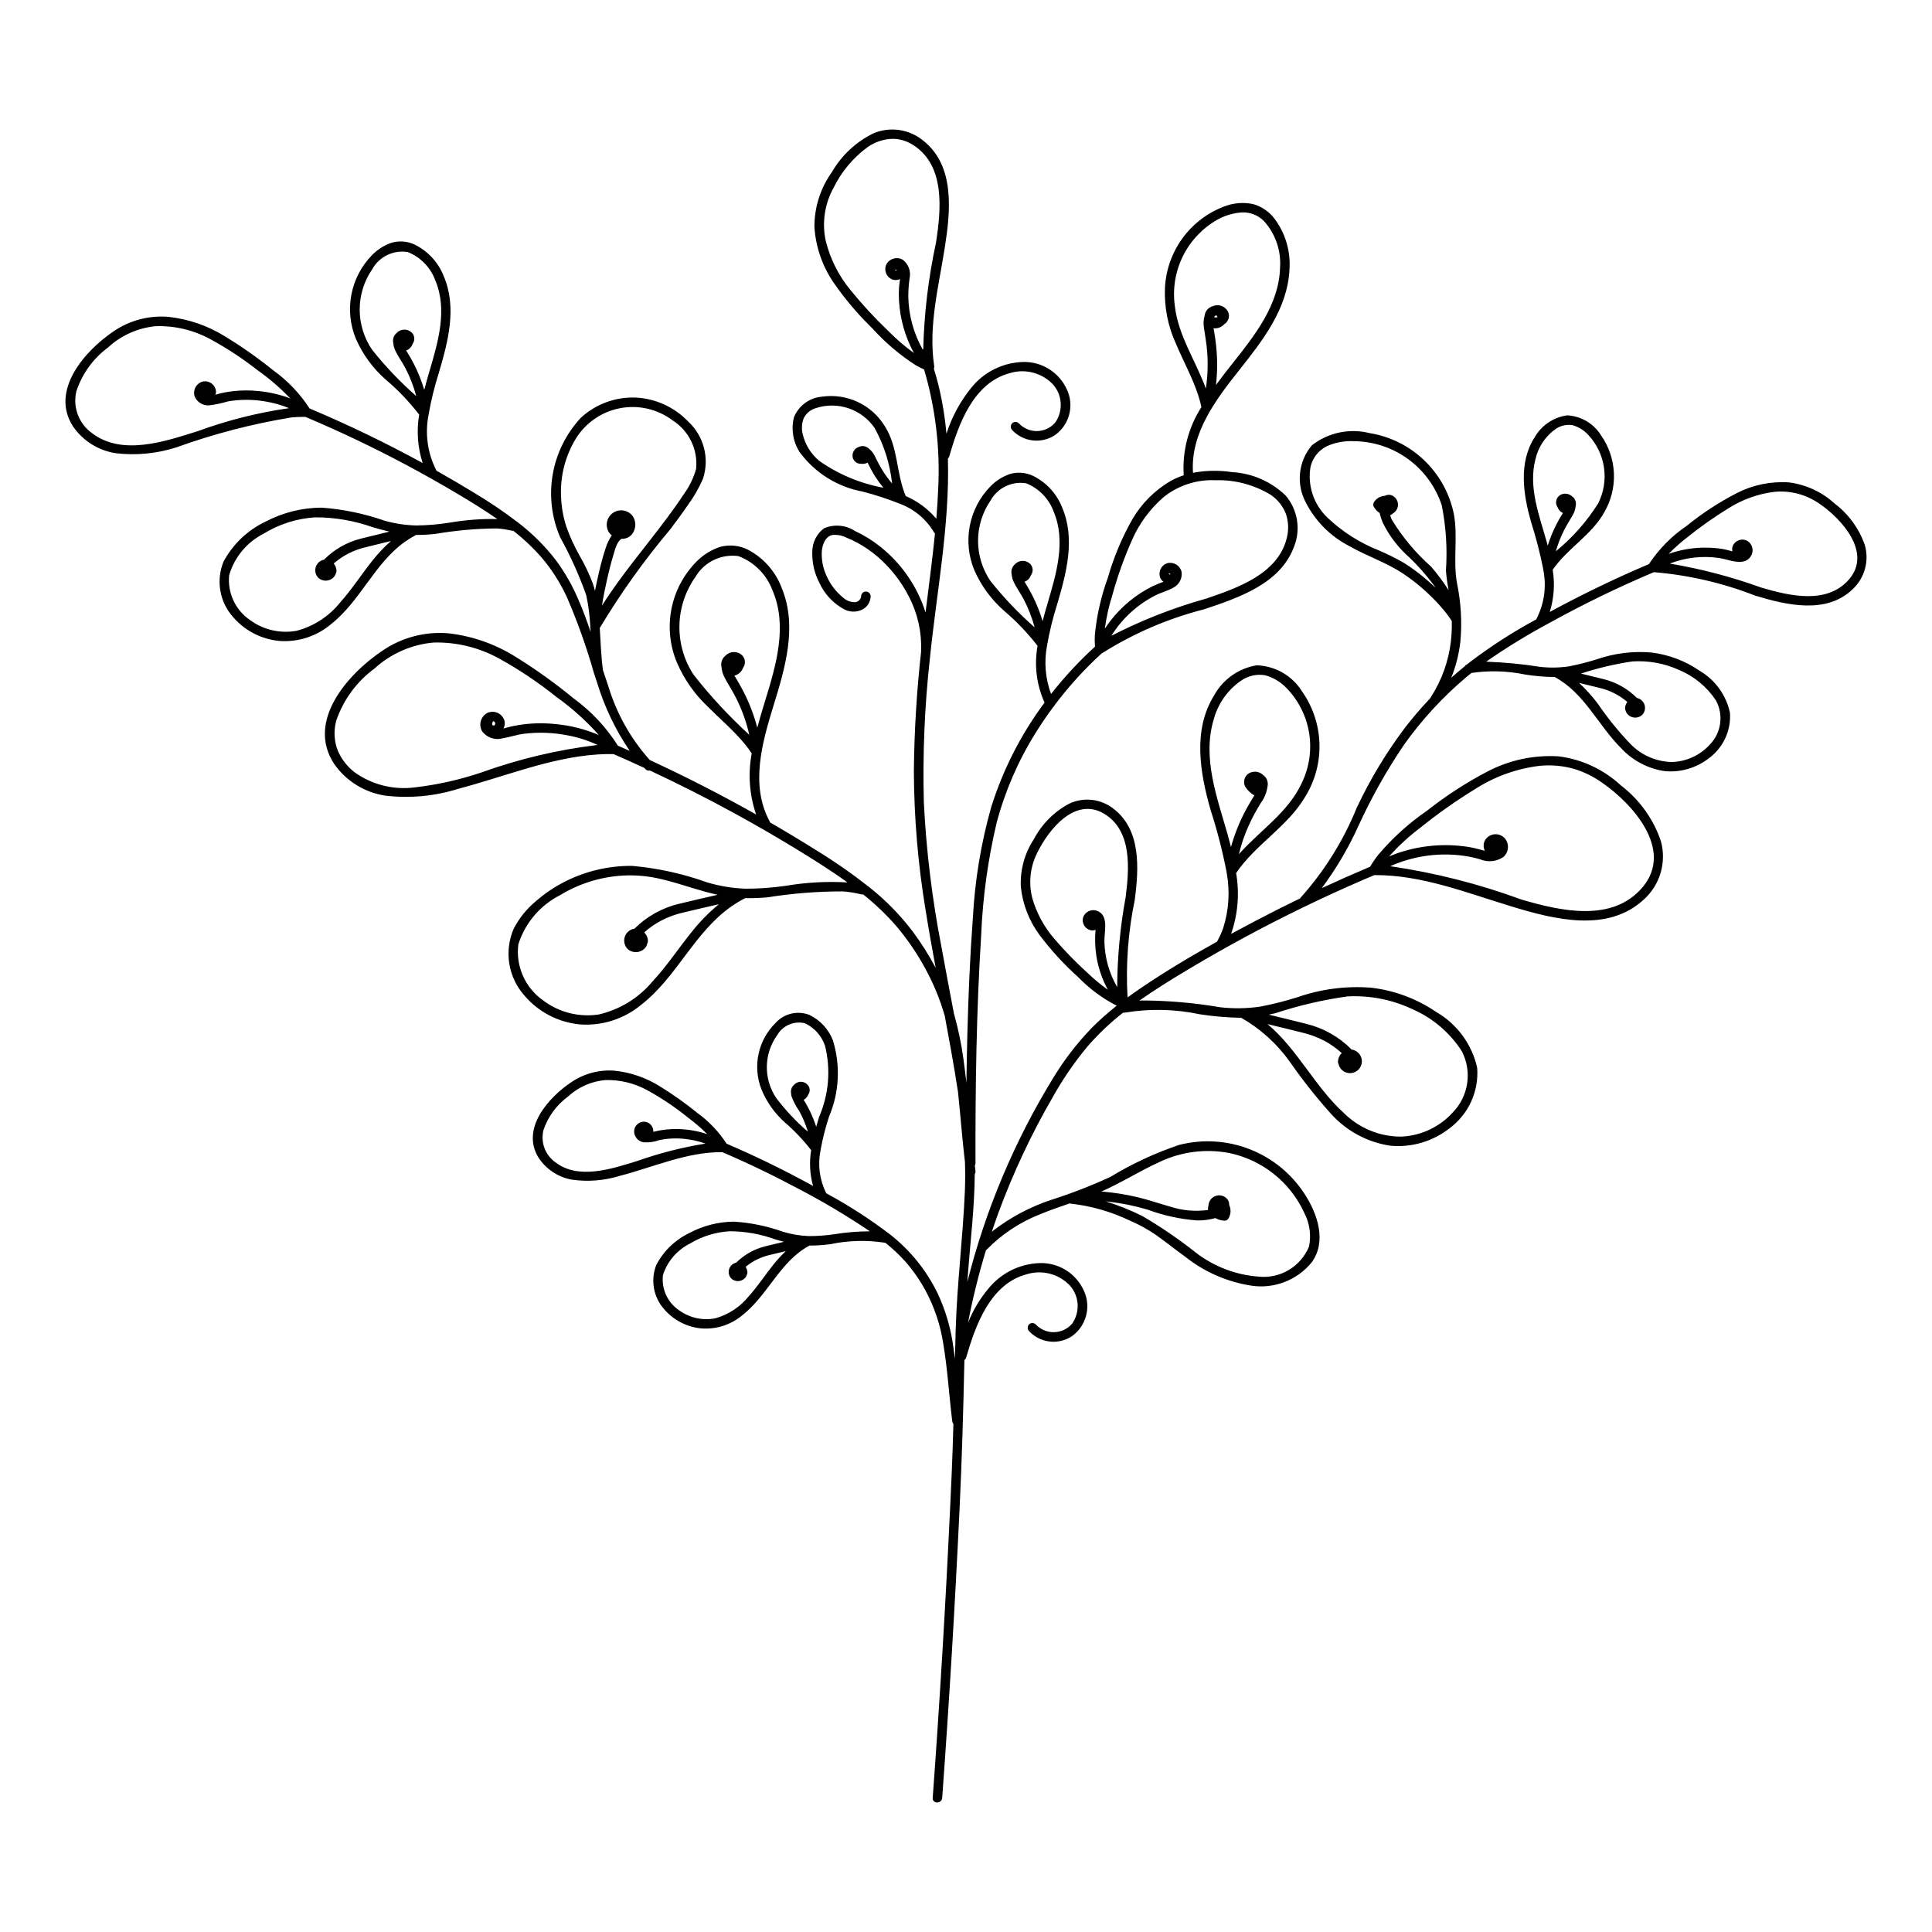 <?xml version="1.0" encoding="UTF-8"?>
<!-- Uploaded to: ICON Repo, www.svgrepo.com, Generator: ICON Repo Mixer Tools -->
<svg fill="#000000" width="800px" height="800px" version="1.1" viewBox="144 144 512 512" xmlns="http://www.w3.org/2000/svg">
 <path d="m638.21 288.47c-1.527-4.394-4.324-8.238-8.035-11.043-3.356-3.059-7.57-5.012-12.07-5.586-4.762-0.328-9.527 0.641-13.781 2.805-4.711 2.422-9.156 5.324-13.27 8.664-3.992 2.699-7.414 6.16-10.074 10.184-8.328 3.535-16.484 7.438-24.473 11.707-0.602 0.324-1.203 0.648-1.801 0.977 1.117-3.621 1.383-7.445 0.777-11.184 3.867-5.652 10.246-9.125 13.633-15.18v-0.004c1.84-3.133 2.738-6.727 2.59-10.359-0.148-3.629-1.34-7.141-3.43-10.113-1.945-3.117-5.293-5.082-8.965-5.269-3.637 0.504-6.832 2.672-8.641 5.871-4.305 6.746-2.981 15.094-0.938 22.359v-0.004c1.312 4.078 2.383 8.223 3.215 12.426-0.008 0.145 0.016 0.289 0.066 0.426 0.852 4.328 0.227 8.82-1.777 12.75-0.043 0.078-0.078 0.156-0.105 0.242-6.109 3.293-11.961 7.055-17.496 11.25-0.273 0.211-0.539 0.438-0.809 0.652l0.004-0.004c-0.25 0.086-0.457 0.254-0.59 0.477-1.238 1.004-2.449 2.035-3.637 3.098 1.227-3.082 2.043-6.312 2.418-9.609 0.457-5.156 0.152-10.352-0.895-15.422-1.125-6.141 0.328-12.418-0.879-18.551-1.137-5.383-3.879-10.289-7.859-14.086-3.981-3.793-9.016-6.293-14.441-7.168-5.328-1.336-10.977-0.137-15.301 3.25-3.57 4.234-4.211 10.215-1.609 15.109 2.539 4.981 6.582 9.035 11.555 11.59 4.644 2.656 9.836 4.34 14.289 7.32 4.117 2.758 7.809 6.102 10.965 9.918 0.645 0.781 1.242 1.598 1.785 2.445 0.031 0.047 0.066 0.094 0.102 0.137 0.012 0.508 0.02 1.016 0.012 1.523h0.004c-0.031 5.269-1.254 10.461-3.574 15.191-0.66 1.312-1.387 2.586-2.18 3.82-2.356 2.484-4.59 5.09-6.684 7.801-4.977 6.617-9.258 13.73-12.777 21.227-3.527 8.684-8.523 16.691-14.766 23.68-0.086 0.09-0.16 0.188-0.223 0.297-3.977 1.922-7.926 3.91-11.836 5.965-2.156 1.133-4.309 2.281-6.457 3.449 1.809-5.176 2.269-10.723 1.336-16.125 5.188-7.684 13.82-12.379 18.477-20.508 2.523-4.203 3.773-9.047 3.602-13.941-0.176-4.898-1.77-9.641-4.582-13.652-2.598-4.191-7.117-6.805-12.047-6.957-4.773 0.781-8.922 3.711-11.266 7.941-5.75 9.25-3.754 20.562-0.941 30.43 1.742 5.379 3.152 10.855 4.227 16.402-0.008 0.145 0.016 0.285 0.062 0.422 0.852 4.812 0.527 9.758-0.953 14.418-0.398 1.156-0.902 2.277-1.5 3.348-0.043 0.082-0.082 0.164-0.109 0.254-6.894 3.836-13.688 7.883-20.195 12.301-1.195 0.812-2.379 1.645-3.551 2.5-0.496-8.684 0.148-17.398 1.926-25.914 1.074-8.344 1.73-18.633-5.859-24.258-3.305-2.473-7.691-2.941-11.441-1.223-4.027 2.125-7.32 5.418-9.441 9.445-2.465 3.738-3.676 8.164-3.465 12.637 0.477 4.598 2.172 8.98 4.914 12.703 3.043 4.059 6.477 7.812 10.25 11.199 2.977 3.078 6.438 5.648 10.25 7.602-2.344 1.84-4.574 3.824-6.676 5.938-3.859 4.016-7.266 8.441-10.152 13.203-10.289 16.766-17.965 35.004-22.762 54.082 0.363-5.285 0.898-10.559 1.328-15.84 0.348-4.254 0.605-8.52 0.637-12.785 0.152-0.199 0.223-0.445 0.199-0.695-0.062-0.52-0.117-1.035-0.176-1.555 0.117-0.195 0.18-0.418 0.176-0.648-0.055-20.117 0.23-40.25 1.5-60.328 0.41-10.035 1.781-20.012 4.086-29.789 2.242-8.461 5.746-16.535 10.395-23.953 1.434-2.316 2.973-4.566 4.594-6.754l-0.004 0.004c0.207-0.152 0.363-0.359 0.453-0.598 3.695-4.914 7.84-9.473 12.383-13.617 0.074-0.031 0.141-0.07 0.207-0.117 8.324-5.25 17.418-9.16 26.957-11.594 9.074-3.039 20.18-6.727 23.832-16.562v0.004c1.848-4.59 0.996-9.828-2.211-13.594-3.852-3.719-8.914-5.926-14.262-6.215-3.418-0.508-6.894-0.445-10.293 0.188-0.711-10.359 5.938-19.25 12.074-26.984 6.254-7.883 12.98-16.363 13.492-26.855 0.352-4.844-1.066-9.652-3.988-13.535-1.414-1.848-3.387-3.191-5.629-3.832-2.566-0.543-5.234-0.328-7.68 0.625-4.449 1.684-8.305 4.633-11.094 8.484-2.789 3.848-4.391 8.434-4.606 13.184-0.195 5.031 0.789 10.043 2.879 14.625 1.945 4.633 4.422 9.059 5.973 13.848 0.324 1 0.59 2.012 0.812 3.035-3.457 5.367-5.098 11.695-4.691 18.062-1.133 0.371-2.231 0.84-3.281 1.402-4.266 2.449-7.816 5.973-10.305 10.215-2.769 4.875-4.949 10.062-6.492 15.453-1.797 4.91-2.965 10.027-3.473 15.234-0.059 1.035-0.047 2.078 0.039 3.113-4.227 3.848-8.125 8.047-11.645 12.547-1.512-4.078-1.883-8.492-1.074-12.766 0.012-0.051 0.02-0.105 0.023-0.156 0.641-3.637 1.52-7.223 2.637-10.742 2.461-8.328 4.938-17.43 1.328-25.816l0.004 0.004c-1.449-3.664-4.219-6.648-7.762-8.367-1.93-0.891-4.121-1.043-6.156-0.422-1.906 0.68-3.637 1.781-5.055 3.227-2.82 2.883-4.727 6.531-5.484 10.492-0.758 3.961-0.332 8.059 1.223 11.781 1.812 4.102 4.492 7.758 7.863 10.719 3.277 2.777 6.254 5.891 8.875 9.293-0.922 5.082-0.277 10.328 1.852 15.035-6.227 8.367-11 17.727-14.129 27.676-2.723 9.633-4.356 19.539-4.875 29.535-0.758 10.117-1.172 20.266-1.445 30.406-0.117 4.402-0.195 8.801-0.254 13.203-0.234-2.055-0.48-4.106-0.766-6.156l0.004 0.004c-0.559-4.156-1.414-8.266-2.555-12.301-1.137-6.031-2.305-12.059-3.387-18.098h-0.004c-2.414-12.488-3.945-25.137-4.574-37.844-0.336-12.684 0.195-25.379 1.586-37.992 1.758-17.48 5.297-35.41 4.789-53.105 0.172-0.156 0.297-0.359 0.359-0.582 2.465-8.539 6.398-19.527 16.066-22.062h-0.004c4.09-1.254 8.535-0.078 11.469 3.035 2.469 2.832 2.695 6.981 0.551 10.066-1.199 1.398-2.938 2.219-4.777 2.258-1.84 0.039-3.609-0.711-4.867-2.055-0.492-0.484-1.285-0.484-1.777 0-0.477 0.496-0.477 1.281 0 1.777 2.969 3.176 7.801 3.734 11.41 1.312 3.797-2.75 5.102-7.809 3.109-12.047-2.078-4.609-6.742-7.496-11.793-7.293-5.285 0.203-10.223 2.684-13.535 6.805-2.941 3.621-5.18 7.766-6.598 12.211-0.391-4.469-1.129-8.902-2.211-13.254-0.34-1.344-0.715-2.68-1.125-4.004 0.027-0.055 0.051-0.113 0.07-0.168 0.059-0.211 0.062-0.434 0-0.645v-0.027c-1.555-10.43 1.234-21.043 2.836-31.293 1.48-9.465 2.789-21.527-5.684-28.262v0.004c-3.68-3.055-8.746-3.824-13.164-2-4.621 2.242-8.465 5.812-11.039 10.254-3.062 4.254-4.695 9.367-4.668 14.605 0.344 5.277 2.098 10.367 5.078 14.738 3.031 4.371 6.477 8.438 10.293 12.141 3.387 3.762 7.262 7.047 11.52 9.777 0.707 0.406 1.43 0.773 2.176 1.102 3.012 10.23 4.277 20.895 3.738 31.547-0.102 2.676-0.281 5.348-0.5 8.016-2.195-2.609-4.969-4.672-8.102-6.016-2.566-5.992-1.949-12.918-5.566-18.547l-0.004-0.004c-1.707-2.781-4.191-5-7.144-6.383-2.953-1.387-6.25-1.875-9.477-1.406-3.309 0.266-6.18 2.371-7.43 5.445-0.801 3.164-0.25 6.523 1.516 9.266 4.016 5.465 9.961 9.195 16.629 10.43 3.414 0.879 6.766 1.98 10.039 3.289l0.008 0.004c3.719 1.41 6.848 4.039 8.879 7.453 0.078 0.137 0.176 0.262 0.297 0.359-0.691 6.992-1.645 13.965-2.5 20.938-2.172-6.887-6.363-12.965-12.023-17.449-2.039-1.637-4.269-3.019-6.644-4.113-2.453-1.621-5.555-1.895-8.254-0.73-1.973 1.488-3.117 3.824-3.094 6.293-0.078 2.84 0.574 5.652 1.891 8.168 1.375 2.996 3.691 5.465 6.598 7.027 1.465 0.746 3.195 0.777 4.684 0.082 1.391-0.664 2.281-2.062 2.289-3.602-0.023-0.68-0.578-1.215-1.258-1.215-0.676 0-1.23 0.535-1.254 1.215-0.07 0.855-0.75 1.535-1.605 1.605-1.199 0.02-2.356-0.43-3.223-1.254-1.883-1.539-3.371-3.5-4.344-5.727-0.969-2.07-1.398-4.352-1.242-6.633 0.164-1.672 0.902-3.769 2.742-4.184 1.301-0.145 2.617 0.098 3.781 0.691 0.977 0.387 1.93 0.836 2.852 1.34 1.945 1.047 3.769 2.305 5.441 3.746 3.426 2.961 6.242 6.559 8.285 10.598 2.289 4.414 3.391 9.344 3.195 14.312-0.004 0.066 0 0.133 0.008 0.203-1.172 10.512-1.812 21.074-1.922 31.652 0.051 12.387 1.098 24.754 3.129 36.977 0.805 5.078 1.715 10.137 2.656 15.191-1.762-3.324-3.769-6.516-6.012-9.539-3.406-4.508-7.383-8.559-11.832-12.043-4.445-3.481-9.082-6.703-13.895-9.648-4.008-2.512-8.059-4.949-12.156-7.316-0.027-0.105-0.066-0.211-0.121-0.309-5.195-9.609-1.965-20.879 1.031-30.617 3.043-9.891 6.356-20.859 2.277-30.965-1.613-4.473-4.84-8.176-9.047-10.391-2.269-1.141-4.883-1.406-7.336-0.75-2.34 0.766-4.461 2.07-6.199 3.809-3.449 3.449-5.793 7.848-6.734 12.633-0.938 4.789-0.434 9.746 1.457 14.242 1.898 4.394 4.668 8.355 8.148 11.645 3.328 3.34 6.957 6.402 9.949 10.062l-0.004-0.004c0.617 0.758 1.191 1.547 1.723 2.359-1.008 5.324-0.633 10.812 1.086 15.949 0.031 0.082 0.066 0.16 0.098 0.246l-0.375-0.215c-9.082-5.106-18.359-9.852-27.824-14.23-5.047-5.637-8.797-12.309-10.984-19.551-0.496-1.422-0.969-2.856-1.434-4.289-0.496-3.699-0.605-7.43-0.84-11.152 5.519-9.195 11.766-17.938 18.68-26.145 1.613-2.125 3.195-4.273 4.699-6.477 1.578-2.152 2.91-4.473 3.973-6.922 0.871-2.641 0.965-5.473 0.27-8.164-0.695-2.695-2.152-5.129-4.195-7.016-3.613-3.773-8.523-6.035-13.738-6.336-5.418-0.25-10.707 1.672-14.695 5.344-3.894 4.176-6.488 9.398-7.461 15.023-0.973 5.629-0.285 11.418 1.977 16.66 2.723 4.918 5.035 10.055 6.91 15.352 0.57 2.688 0.93 5.414 1.066 8.156l-0.016 0.238v-0.004c-0.004 0.133 0.012 0.266 0.055 0.395 0.02 0.312 0.039 0.625 0.055 0.934-0.973-2.879-2.016-5.731-3.231-8.523h-0.004c-1.574-3.734-3.594-7.269-6.004-10.527-2.883-3.731-6.238-7.066-9.984-9.93-3.691-2.828-7.543-5.438-11.535-7.824-3.336-2.039-6.707-4.016-10.113-5.934-0.023-0.074-0.055-0.145-0.09-0.211-2.281-4.523-2.977-9.684-1.973-14.652 0.012-0.051 0.02-0.105 0.023-0.156 0.641-3.637 1.52-7.223 2.637-10.742 2.461-8.328 4.938-17.43 1.328-25.816v0.004c-1.445-3.664-4.215-6.648-7.762-8.367-1.93-0.891-4.121-1.043-6.156-0.422-1.906 0.68-3.633 1.781-5.055 3.227-2.816 2.883-4.727 6.531-5.484 10.492-0.758 3.961-0.332 8.059 1.227 11.781 1.809 4.102 4.492 7.758 7.859 10.719 3.277 2.777 6.254 5.891 8.879 9.293-0.73 4.289-0.414 8.691 0.926 12.832-9.742-5.324-19.734-10.145-29.973-14.465-2.551-3.938-5.816-7.363-9.629-10.102-4.039-3.266-8.293-6.258-12.727-8.961-4.574-2.856-9.738-4.641-15.102-5.215-5.176-0.418-10.336 0.969-14.602 3.926-7.559 5.148-16.773 15.637-10.629 25.109 2.637 3.848 6.75 6.422 11.363 7.113 5.434 0.641 10.938 0.098 16.141-1.594 9.902-3.57 20.109-6.219 30.496-7.914 1.191-0.098 2.383-0.137 3.574-0.129 9.176 3.871 18.16 8.156 26.961 12.855 4.527 2.418 8.996 4.938 13.41 7.566 3.566 2.121 7.106 4.301 10.516 6.668v-0.004c-4.289-0.098-8.574 0.227-12.801 0.969-2.879 0.453-5.785 0.695-8.699 0.723-2.856-0.07-5.688-0.496-8.434-1.277-5.371-1.871-10.969-3.031-16.645-3.445-5.188 0.02-10.297 1.297-14.887 3.719-4.742 2.254-8.637 5.965-11.113 10.594-2.043 5-1.039 10.727 2.582 14.734 3.133 3.613 7.543 5.867 12.309 6.285 4.941 0.34 9.824-1.258 13.605-4.457 7.75-6.102 11.445-15.98 19.48-21.766h0.004c0.973-0.695 1.988-1.32 3.047-1.879 1.676 0.008 3.352-0.078 5.016-0.258 5.398-0.926 10.863-1.418 16.336-1.461 1.324 0.078 2.641 0.273 3.93 0.582 0.156 0.035 0.312 0.043 0.469 0.023 2.801 2.184 5.383 4.633 7.707 7.316 2.613 3.121 4.801 6.574 6.504 10.266 2.816 6.508 5.199 13.191 7.137 20.008v0.012h0.004c0.012 0.098 0.047 0.191 0.094 0.277 0.258 0.801 0.52 1.602 0.785 2.394v0.004c1.953 6.426 4.867 12.516 8.645 18.07l-0.305-0.137c-0.941-0.418-1.887-0.828-2.828-1.238h-0.004c-3.066-4.867-7.031-9.109-11.684-12.496-4.852-4.008-9.969-7.68-15.32-10.992-5.414-3.426-11.535-5.578-17.902-6.297-6.184-0.531-12.363 1.094-17.484 4.598-9.125 6.109-20.293 18.625-12.812 29.996h-0.004c3.184 4.566 8.105 7.617 13.613 8.43 6.527 0.762 13.145 0.129 19.414-1.852 12.164-3.188 24.121-8.215 36.785-9.07 1.414-0.098 2.828-0.125 4.242-0.098 2.723 1.188 5.43 2.402 8.121 3.648 0.129 0.129 0.25 0.262 0.379 0.387h0.004c0.293 0.301 0.727 0.426 1.133 0.316 7.488 3.5 14.863 7.231 22.125 11.188 5.43 2.965 10.793 6.055 16.082 9.27 4.805 2.922 9.582 5.906 14.141 9.199-5.492-0.316-11-0.008-16.418 0.91-3.512 0.508-7.055 0.762-10.602 0.754-3.41-0.125-6.793-0.676-10.07-1.641-6.422-2.316-13.117-3.793-19.918-4.402-6.215-0.07-12.355 1.367-17.898 4.184-2.758 1.398-5.332 3.137-7.66 5.172-2.422 2.004-4.418 4.477-5.871 7.266-1.266 2.914-1.676 6.129-1.18 9.266 0.5 3.137 1.883 6.066 3.992 8.445 3.703 4.371 8.969 7.125 14.676 7.672 5.922 0.449 11.785-1.43 16.344-5.238 9.395-7.32 14.023-19.164 23.84-26.02v-0.004c1.172-0.812 2.398-1.551 3.668-2.199 1.996 0.039 3.992-0.035 5.981-0.219 6.578-1.051 13.23-1.57 19.891-1.562 1.629 0.117 3.246 0.375 4.828 0.773 0.184 0.047 0.375 0.055 0.562 0.02 3.059 2.441 5.902 5.137 8.5 8.066 3.094 3.609 5.785 7.539 8.039 11.723 2.137 3.93 3.84 8.082 5.078 12.383 0.551 2.934 1.09 5.871 1.617 8.809 0.672 3.781 1.324 7.566 1.898 11.359 0.586 5.594 1.027 11.211 1.641 16.793 0.062 0.578 0.133 1.156 0.199 1.734 0.086 2.574 0.09 5.152-0.02 7.738-0.508 12.258-2.062 24.43-2.43 36.707-0.078 2.586-0.145 5.176-0.203 7.762-0.117-0.93-0.238-1.859-0.371-2.789l-0.004-0.004c-0.641-5.086-2.078-10.043-4.266-14.68-2.926-5.965-7.144-11.203-12.352-15.336-5.402-4.133-11.125-7.832-17.113-11.062l-0.043-0.098c-1.723-3.477-2.242-7.43-1.469-11.238 0.027-0.09 0.039-0.188 0.043-0.285 0.543-2.93 1.277-5.824 2.199-8.656 2.742-6.453 3.098-13.668 1.004-20.359-1.164-2.894-3.359-5.254-6.168-6.617-3.129-1.234-6.695-0.406-8.961 2.082-2.285 2.242-3.859 5.102-4.535 8.23-0.676 3.129-0.418 6.387 0.742 9.367 1.375 3.356 3.496 6.359 6.195 8.777 2.574 2.215 4.918 4.688 6.996 7.375-0.523 3.16-0.352 6.394 0.504 9.48-7.445-4.102-15.082-7.832-22.906-11.191-2.07-3.188-4.715-5.965-7.797-8.188-3.168-2.578-6.504-4.941-9.988-7.074-3.644-2.273-7.766-3.676-12.043-4.098-4.043-0.285-8.062 0.809-11.406 3.106-6.039 4.07-13.25 12.215-8.691 19.828 2.016 3.152 5.258 5.312 8.941 5.957 4.246 0.605 8.578 0.258 12.676-1.012 8.938-2.312 17.793-6.367 27.172-6.281 7.012 3.016 13.883 6.332 20.617 9.945v-0.004c6.359 3.332 12.531 7.016 18.484 11.035-3.121 0.008-6.238 0.262-9.32 0.758-2.293 0.348-4.609 0.516-6.93 0.508-2.32-0.098-4.621-0.492-6.844-1.168-4.172-1.496-8.539-2.391-12.961-2.66-4.137 0.043-8.199 1.086-11.844 3.043-3.738 1.801-6.789 4.762-8.707 8.441-1.586 4.027-0.746 8.605 2.164 11.809 2.492 2.859 5.992 4.652 9.77 5.004 3.84 0.297 7.644-0.883 10.637-3.301 6.977-5.328 10.109-14.414 18.02-18.652h0.004c1.832 0 3.664-0.117 5.484-0.359 4.695-0.992 9.531-1.141 14.281-0.43 0.105 0.023 0.219 0.035 0.328 0.035 1.895 1.5 3.66 3.152 5.281 4.941 2.066 2.356 3.859 4.934 5.356 7.688 2.359 4.363 3.953 9.102 4.711 14.004 1.156 6.832 1.551 13.781 2.398 20.656 0.031 0.281 0.137 0.551 0.305 0.777-0.113 4.219-0.246 8.441-0.43 12.66-1.125 25.66-2.582 51.305-4.375 76.934-0.219 3.156-0.445 6.312-0.676 9.465-0.117 1.613 2.394 1.605 2.512 0 1.871-25.617 3.41-51.258 4.621-76.918 0.602-12.758 0.977-25.504 1.246-38.27l0.02-0.852h-0.004c0.234-0.164 0.398-0.402 0.473-0.676 2.465-8.539 6.398-19.527 16.066-22.062 4.086-1.254 8.531-0.078 11.465 3.035 2.469 2.832 2.695 6.981 0.551 10.066-1.199 1.398-2.938 2.219-4.777 2.258-1.84 0.039-3.609-0.707-4.867-2.055-0.492-0.484-1.285-0.484-1.777 0-0.473 0.496-0.473 1.281 0 1.777 2.969 3.18 7.801 3.734 11.414 1.312 3.793-2.75 5.098-7.805 3.106-12.047-2.078-4.609-6.742-7.492-11.793-7.293-5.285 0.203-10.219 2.688-13.535 6.805-2.25 2.699-4.059 5.738-5.363 9 1.246-6.477 2.828-12.879 4.746-19.191l0.09-0.078c4.027-4.141 8.895-7.375 14.273-9.484 2.566-1.059 5.195-1.961 7.82-2.863 0.098 0.027 0.195 0.047 0.297 0.055 5.438 0.609 10.738 2.133 15.672 4.5 2.363 1.012 4.625 2.25 6.754 3.691 2.676 1.879 5.215 3.941 7.871 5.848 5.066 4.039 11.098 6.688 17.5 7.684 6.09 0.945 12.223-1.426 16.098-6.219 3.973-5.539 1.504-12.781-1.852-17.961-3.477-5.414-8.574-9.598-14.566-11.949-5.988-2.348-12.57-2.75-18.805-1.145-6.363 2.156-12.473 5.004-18.219 8.492-5.086 2.336-10.312 4.359-15.645 6.062-5.598 1.852-10.836 4.644-15.496 8.254-0.078 0.066-0.152 0.137-0.23 0.203 0.562-1.688 1.141-3.371 1.754-5.043v-0.004c3.898-10.566 8.691-20.781 14.332-30.531 2.676-4.812 5.793-9.359 9.316-13.59 2.844-3.269 5.996-6.258 9.41-8.926 0.191 0.043 0.391 0.039 0.582-0.008 6.531-1.07 13.207-0.918 19.684 0.453 3.367 0.523 6.762 0.828 10.168 0.918 0.27 0.004 0.543-0.004 0.812-0.008 5.082 2.898 9.473 6.859 12.875 11.617 3.371 4.856 7.039 9.496 10.988 13.891 4.094 4.539 9.633 7.512 15.676 8.418 5.664 0.531 11.316-1.141 15.781-4.668 4.992-3.742 7.727-9.773 7.246-15.996-1.391-6.215-5.316-11.566-10.828-14.758-5.172-3.531-11.125-5.75-17.344-6.461-6.57-0.5-13.176 0.355-19.402 2.512-3.269 1.043-6.602 1.883-9.973 2.516-3.484 0.508-7.019 0.562-10.52 0.168-6.863-1.176-13.812-1.777-20.773-1.801-0.242 0.02-0.488 0.043-0.73 0.066 4.121-2.902 8.414-5.555 12.734-8.145 5.039-3.016 10.145-5.918 15.312-8.711 10.289-5.555 20.809-10.648 31.562-15.285 0.902-0.387 1.805-0.77 2.707-1.148 12.57-0.102 24.621 4.75 36.477 8.34 11.184 3.387 25.395 7.051 35.012-1.938l0.004 0.004c2.086-1.906 3.606-4.352 4.391-7.066 0.785-2.715 0.809-5.598 0.066-8.324-1.98-5.867-5.664-11.012-10.586-14.77-4.555-4.238-10.324-6.938-16.496-7.715-6.488-0.418-12.965 0.941-18.734 3.934-5.703 2.969-11.113 6.473-16.16 10.457-4.828 3.312-9.191 7.262-12.965 11.734-0.781 0.988-1.492 2.031-2.125 3.117-4.305 1.82-8.574 3.711-12.812 5.676 3.824-5.144 7.09-10.684 9.73-16.523 3.41-7.465 7.438-14.633 12.035-21.434 4.758-6.688 10.344-12.75 16.625-18.035 0.422-0.355 0.855-0.691 1.285-1.035v-0.004c4.758-0.691 9.598-0.539 14.305 0.441 2.418 0.375 4.856 0.59 7.301 0.648 0.148 0 0.293-0.012 0.441-0.012 7.883 4.242 11.449 12.711 17.574 18.832v-0.004c3.082 3.352 7.231 5.519 11.738 6.137 4.211 0.352 8.402-0.918 11.711-3.547 3.711-2.805 5.754-7.297 5.426-11.934-0.988-4.664-3.891-8.691-8-11.105-3.812-2.637-8.211-4.305-12.816-4.863-4.832-0.422-9.699 0.172-14.289 1.742-2.449 0.777-4.941 1.418-7.461 1.91-2.535 0.383-5.109 0.438-7.656 0.156-4.762-0.754-9.562-1.211-14.383-1.379 5.336-3.715 10.879-7.117 16.609-10.188 9.031-5 18.32-9.52 27.832-13.535 9.234 0.762 18.309 2.867 26.938 6.246 8.309 2.492 18.879 5.012 25.867-1.844 3.098-2.984 4.293-7.438 3.109-11.574zm-87.293-22.797c0.707-3.109 2.496-5.863 5.047-7.773 1.332-1.031 3.023-1.48 4.691-1.242 1.652 0.445 3.141 1.359 4.285 2.633 2.231 2.394 3.676 5.414 4.141 8.652 0.461 3.238-0.078 6.539-1.547 9.465-3.031 4.805-6.82 9.09-11.219 12.688 0.508-1.777 1.168-3.508 1.977-5.168 0.715-1.477 1.574-2.848 2.406-4.254 0.477-0.77 0.777-1.633 0.867-2.535 0.207-0.824-0.02-1.699-0.602-2.32-0.102-0.094-0.215-0.184-0.332-0.258-0.84-0.801-2.098-0.965-3.113-0.41-0.562 0.324-0.961 0.867-1.098 1.5-0.137 0.637 0.004 1.297 0.383 1.82 0.242 0.664 0.75 1.203 1.398 1.484-0.117 0.176-0.234 0.348-0.34 0.516-0.531 0.867-1.023 1.754-1.48 2.66v0.004c-0.891 1.754-1.633 3.578-2.219 5.457-0.082-0.301-0.16-0.605-0.246-0.906-1.977-7.055-4.953-14.613-3-22.012zm-29.387 31.496h-0.004c-1.738-1.469-3.582-2.812-5.512-4.023-2.125-1.215-4.316-2.305-6.562-3.269-5.102-2.008-9.762-4.981-13.727-8.762-3.594-3.445-5.25-8.445-4.43-13.352 0.539-2.406 2.141-4.434 4.352-5.523 2.258-1 4.723-1.453 7.188-1.324 5.156 0.051 10.172 1.711 14.34 4.754 4.168 3.039 7.277 7.309 8.898 12.207 1.141 5.691 1.516 11.508 1.113 17.297 0.141 1.754 0.375 3.496 0.711 5.227-1.398-2.195-2.957-4.289-4.656-6.258-4.086-3.617-7.606-7.832-10.434-12.496-0.152-0.363-0.289-0.73-0.402-1.102 0.293-0.117 0.559-0.293 0.781-0.516 0.73-0.438 1.207-1.195 1.285-2.043 0.078-0.844-0.254-1.68-0.887-2.242-0.691-0.664-1.734-0.805-2.578-0.348-1.191 0.047-2.281 0.688-2.906 1.703-0.23 0.391-0.23 0.879 0 1.27 0.379 0.633 0.895 1.172 1.512 1.574l0.012 0.016c0.223 0.961 0.543 1.902 0.949 2.805 1.719 3.422 4.086 6.477 6.965 9 2.254 2.168 4.328 4.512 6.207 7.008 0.242 0.324 0.484 0.656 0.73 0.992-0.961-0.898-1.949-1.762-2.949-2.594zm-55.922 37.609v0.004c1.098-4.168 3.629-7.816 7.148-10.301 1.883-1.371 4.242-1.922 6.535-1.527 2.152 0.598 4.102 1.766 5.644 3.383 3.188 3.277 5.285 7.465 6.004 11.98 0.715 4.516 0.02 9.145-1.992 13.25-3.633 7.812-11.066 12.516-16.629 18.805 0.652-2.742 1.582-5.414 2.777-7.969 0.898-1.945 1.922-3.832 3.059-5.648 0.926-1.25 1.523-2.719 1.734-4.258 0.223-0.914 0.008-1.879-0.586-2.609-0.16-0.184-0.344-0.348-0.547-0.484-0.758-0.742-1.844-1.047-2.875-0.812-0.855 0.164-1.574 0.73-1.938 1.523-0.359 0.789-0.32 1.703 0.109 2.457 0.598 0.922 1.41 1.684 2.371 2.219l-0.137 0.219c-0.738 1.184-1.457 2.379-2.113 3.613-1.684 3.129-3.008 6.438-3.949 9.859-0.277-1.113-0.574-2.215-0.879-3.301-2.766-9.742-6.754-20.227-3.738-30.398zm0.289-106.94v0.004c0.078-0.094 0.16-0.184 0.254-0.262 0.047 0.004 0.094 0.012 0.137 0.027 0.215 0.047 0.359 0.254 0.332 0.473-0.293 0.039-0.59 0.047-0.883 0.027 0.047-0.09 0.102-0.18 0.16-0.266zm-10.559-2.828v0.004c-0.613-4.484 0.129-9.055 2.137-13.113 2.004-4.062 5.18-7.426 9.117-9.668 1.969-1.102 4.152-1.762 6.402-1.938 2.242-0.133 4.434 0.719 6.004 2.328 3.012 3.356 4.535 7.785 4.231 12.281-0.254 9.863-6.734 18.016-12.586 25.391-1.465 1.848-2.965 3.758-4.398 5.734 0.402-3.457 0.414-6.949 0.039-10.41-0.145-1.383-0.34-2.758-0.586-4.125l-0.094-0.508c1.062 0.133 2.121-0.266 2.832-1.066 1.152-0.699 1.578-2.168 0.977-3.375-0.773-1.438-2.519-2.051-4.023-1.406-1.168 0.328-2.023 1.332-2.16 2.539-0.285 1.012-0.348 2.078-0.18 3.117 0.301 2.16 0.711 4.281 0.867 6.461 0.25 3.242 0.129 6.504-0.352 9.719-2.664-7.359-7.363-14.062-8.227-21.961zm-16.539 76.637v0.008c1.371-4.984 3.113-9.855 5.211-14.578 1.91-4.359 4.773-8.234 8.375-11.348 3.879-3.102 8.754-4.688 13.715-4.461 5.168-0.156 10.273 1.195 14.688 3.887 1.805 1.23 3.195 2.977 3.984 5.008 0.711 2.082 0.789 4.328 0.23 6.453-2.356 9.504-13.078 13.203-21.312 16.008-8.703 2.426-17.137 5.734-25.168 9.871 2.852-4.59 6.914-8.309 11.738-10.742 1.504-0.766 3.207-1.16 4.664-2.008 1.574-0.785 2.461-2.492 2.199-4.231-0.418-1.656-2.086-2.668-3.746-2.273-0.777 0.234-1.422 0.777-1.781 1.5-0.363 0.723-0.414 1.566-0.141 2.324 0.184 0.441 0.484 0.82 0.871 1.102-0.969 0.375-1.934 0.734-2.871 1.188h-0.004c-4.391 2.18-8.23 5.336-11.219 9.223-0.512 0.66-0.996 1.344-1.445 2.043 0.406-3.043 1.078-6.043 2.012-8.965zm15-5.762v0.008c0.043 0.027 0.086 0.055 0.133 0.078 0.027 0.012 0.352 0.102 0.164 0.293 0.062-0.062-0.172 0.016-0.293-0.113v0.004c-0.066-0.074-0.07-0.188-0.004-0.262zm-47.289 2.121v0.008c-2.156-3.144-3.312-6.863-3.316-10.672 0-3.812 1.148-7.535 3.301-10.68 1.863-3.367 5.644-5.203 9.445-4.582 3.375 1.348 6.023 4.066 7.285 7.477 3.32 7.82 0.715 16.465-1.562 24.18-0.469 1.59-0.938 3.219-1.359 4.867h-0.004c-0.703-2.391-1.633-4.711-2.777-6.926-0.512-0.996-1.059-1.969-1.648-2.922-0.117-0.191-0.25-0.387-0.379-0.586v0.004c0.809-0.289 1.441-0.934 1.711-1.75 0.664-0.887 0.602-2.117-0.148-2.934-1.074-1.102-2.836-1.141-3.961-0.094-0.035 0.035-0.062 0.078-0.098 0.113-0.801 0.672-1.148 1.738-0.895 2.754 0.055 0.629 0.215 1.246 0.477 1.82 0.742 1.645 1.871 3.125 2.703 4.731h0.004c1.234 2.367 2.207 4.859 2.894 7.441-4.246-3.727-8.152-7.824-11.672-12.246zm-37.113-77.137c-3.164-3.824-5.422-8.324-6.594-13.148-1.004-4.781-0.242-9.766 2.141-14.027 2.102-4.273 5.211-7.973 9.062-10.77 1.965-1.348 4.277-2.094 6.66-2.141 1.977 0.047 3.898 0.664 5.531 1.781 8.344 5.481 7.172 17.09 5.879 25.605-2.027 9.336-3.172 18.84-3.41 28.391-0.055 0.008-0.105 0.016-0.16 0.027-2.402-4.262-3.703-9.055-3.797-13.945-0.004-1.617 0.105-3.234 0.332-4.836 0.426-1.836-0.25-3.758-1.73-4.926-1.469-0.91-3.394-0.469-4.316 0.988-0.422 0.746-0.5 1.641-0.211 2.445 0.289 0.809 0.914 1.449 1.715 1.758 0.664 0.23 1.398 0.188 2.031-0.125-0.047 0.301-0.098 0.582-0.129 0.82h-0.004c-0.137 1.043-0.203 2.098-0.207 3.152 0.02 4.769 1.07 9.484 3.086 13.809 0.289 0.625 0.605 1.234 0.938 1.836-2.449-1.766-4.742-3.738-6.852-5.898-3.551-3.383-6.879-6.988-9.965-10.797zm11.883-5.195c-0.035-0.02-0.066-0.047-0.094-0.078 0.039-0.02 0.078-0.039 0.113-0.062 0.504-0.375 0.344 0.328-0.02 0.141zm-20.195 50.449c-2.211-1.855-3.758-4.391-4.391-7.207-0.312-1.375-0.203-2.809 0.312-4.117 0.641-1.242 1.75-2.18 3.082-2.606 5.816-1.957 12.23 0.184 15.703 5.246 2.504 4.539 4.074 9.539 4.621 14.695-0.883-1.035-1.688-2.137-2.414-3.285-0.762-1.227-1.449-2.492-2.066-3.797-0.367-0.832-0.926-1.562-1.633-2.133-0.625-0.629-1.547-0.859-2.394-0.598-0.051 0.016-0.094 0.047-0.141 0.066-0.945 0.242-1.656 1.02-1.812 1.984-0.117 0.66 0.082 1.34 0.535 1.836 0.453 0.496 1.109 0.754 1.777 0.699h0.008c0.566 0.082 1.145-0.027 1.641-0.309 0.633 1.23 1.242 2.461 1.992 3.637 0.672 1.051 1.406 2.059 2.199 3.023-6.121-1.125-11.926-3.559-17.02-7.137zm-33.262 56.715h0.004c-2.543-3.867-3.856-8.414-3.773-13.043 0.086-4.625 1.562-9.121 4.242-12.895 2.328-3.981 6.828-6.16 11.395-5.523 4.176 1.578 7.465 4.879 9.027 9.059 4.09 9.484 0.906 19.984-1.965 29.32-0.711 2.312-1.43 4.684-2.062 7.086-0.906-3.441-2.195-6.773-3.848-9.926-0.641-1.242-1.348-2.441-2.074-3.637l-0.141-0.23c1.066-0.273 1.93-1.055 2.309-2.09 0.785-1.102 0.582-2.625-0.469-3.481-1.254-0.996-3.059-0.887-4.184 0.254-0.93 0.719-1.348 1.918-1.074 3.062 0.078 0.973 0.359 1.918 0.824 2.773 1.023 1.965 2.262 3.797 3.234 5.797l-0.004 0.004c1.465 2.981 2.574 6.125 3.305 9.363-5.34-4.887-10.27-10.203-14.742-15.895zm-26.758-24.324c-0.957-2.492-2.106-4.906-3.441-7.219-1.398-2.453-2.578-5.023-3.523-7.684-0.867-2.656-1.348-5.422-1.422-8.215-0.215-5.332 1.156-10.609 3.934-15.164 2.613-4.215 6.871-7.141 11.746-8.062 4.871-0.918 9.906 0.25 13.875 3.223 4.356 2.766 6.773 7.758 6.238 12.895-0.699 2.473-1.848 4.801-3.383 6.863-1.363 2.078-2.812 4.098-4.293 6.09-5.754 7.738-12.113 15.098-17.273 23.262 0.367-2.367 0.852-4.723 1.375-7.047 0.469-2.094 0.992-4.176 1.617-6.231 0.391-1.289 0.879-3.606 2.164-4.418 0.66 0.016 1.312-0.137 1.895-0.449 0.145-0.074 0.273-0.176 0.383-0.301 0.102-0.051 0.199-0.121 0.285-0.199 1.332-1.395 1.504-3.535 0.406-5.121-1.242-1.617-3.539-1.973-5.215-0.809-1.676 1.168-2.141 3.445-1.051 5.176 0.215 0.285 0.465 0.547 0.746 0.77-0.703 1.035-1.25 2.168-1.617 3.363-0.723 2.156-1.293 4.363-1.812 6.574-0.367 1.574-0.719 3.164-1.031 4.766-0.172-0.695-0.371-1.383-0.602-2.062zm-132.73-39.77c-3.484-2.516-5.102-6.894-4.09-11.074 1.535-4.637 4.465-8.688 8.395-11.594 3.496-3.223 7.957-5.207 12.695-5.637 4.984-0.152 9.922 1.02 14.309 3.391 4.449 2.414 8.688 5.199 12.668 8.324 3.102 2.191 5.984 4.68 8.609 7.426-2.672-1.008-5.469-1.656-8.312-1.934-2.348-0.254-4.723-0.238-7.066 0.043-1.141 0.133-2.269 0.336-3.379 0.609-0.328 0.082-0.684 0.199-1.047 0.312h-0.004c0.098-0.297 0.141-0.609 0.125-0.918-0.078-0.824-0.504-1.574-1.168-2.066-0.664-0.492-1.508-0.68-2.316-0.516-0.809 0.207-1.496 0.73-1.914 1.453-0.414 0.723-0.52 1.582-0.289 2.383 0.59 1.574 2.137 2.578 3.812 2.481 1.723-0.203 3.418-0.559 5.078-1.055 3.269-0.559 6.613-0.551 9.883 0.02 2.148 0.348 4.254 0.941 6.269 1.773-8.312 1.195-16.473 3.258-24.352 6.152-8.559 2.668-19.926 6.598-27.906 0.426zm74.305-22.016c-2.156-3.141-3.312-6.859-3.316-10.672-0.004-3.809 1.148-7.531 3.301-10.676 1.863-3.367 5.641-5.203 9.441-4.582 3.379 1.348 6.027 4.066 7.285 7.477 3.32 7.82 0.715 16.465-1.562 24.18-0.469 1.59-0.938 3.219-1.359 4.867-0.703-2.391-1.637-4.711-2.777-6.926-0.512-0.996-1.059-1.969-1.648-2.922-0.117-0.191-0.25-0.387-0.379-0.586v0.004c0.809-0.289 1.441-0.934 1.711-1.75 0.66-0.887 0.598-2.117-0.148-2.934-1.078-1.102-2.836-1.141-3.965-0.094-0.035 0.035-0.062 0.078-0.098 0.113h0.004c-0.805 0.668-1.148 1.738-0.895 2.754 0.055 0.629 0.215 1.246 0.477 1.82 0.742 1.645 1.871 3.125 2.703 4.731 1.238 2.367 2.211 4.859 2.898 7.441-4.246-3.731-8.152-7.824-11.672-12.246zm-0.008 55.922c-2.879 3.613-5.367 7.527-8.457 10.973l-0.004 0.004c-2.945 3.688-7 6.332-11.566 7.539-4.293 0.785-8.719-0.219-12.25-2.777-3.945-2.652-6.109-7.262-5.621-11.992 1.414-4.762 4.723-8.73 9.148-10.98 4.121-2.531 8.797-4.012 13.625-4.316 5.242-0.012 10.445 0.887 15.379 2.652 1.434 0.418 2.875 0.805 4.324 1.129-2.531 0.613-5.062 1.223-7.582 1.863v0.004c-3.703 0.93-7.078 2.856-9.758 5.574-0.27 0.047-0.527 0.133-0.77 0.262-0.812 0.418-1.379 1.199-1.52 2.106s0.16 1.824 0.809 2.469c0.652 0.57 1.523 0.816 2.379 0.684 0.852-0.137 1.602-0.645 2.047-1.387 0.109-0.207 0.188-0.426 0.234-0.652 0.094-0.172 0.137-0.367 0.137-0.562-0.023-0.703-0.289-1.379-0.75-1.91 2.43-2.109 5.34-3.594 8.477-4.316 2.223-0.562 4.453-1.102 6.684-1.641h0.004c-1.809 1.609-3.473 3.375-4.969 5.277zm29.027 56.027v0.004c-5.719 1.938-11.625 3.269-17.625 3.973-5.68 0.766-11.438-0.668-16.094-4.012-1.906-1.488-3.414-3.426-4.391-5.637-1.012-2.562-1.164-5.379-0.434-8.035 1.895-5.543 5.445-10.371 10.172-13.832 4.312-3.934 9.797-6.344 15.613-6.856 6.031-0.156 11.996 1.289 17.285 4.188 5.375 2.961 10.484 6.383 15.27 10.227 4.109 2.934 7.883 6.32 11.242 10.094-3.633-1.555-7.488-2.535-11.422-2.898-2.891-0.309-5.805-0.281-8.688 0.082-1.43 0.184-2.848 0.461-4.238 0.832-0.281 0.074-0.594 0.168-0.922 0.254v-0.004c0.32-0.602 0.422-1.297 0.285-1.969-0.25-0.941-0.898-1.727-1.777-2.141-0.883-0.418-1.898-0.422-2.785-0.016-0.828 0.441-1.445 1.199-1.715 2.098-0.266 0.898-0.164 1.871 0.285 2.695 1.227 1.723 3.394 2.5 5.438 1.949 1.953-0.332 3.812-0.988 5.789-1.23h0.004c3.856-0.461 7.758-0.305 11.566 0.449 2.711 0.516 5.352 1.367 7.852 2.531-10.477 1.25-20.781 3.684-30.711 7.258zm3.176-12.391c-0.332 0.047-0.52-0.41-0.379-0.656l-0.004 0.004c0.094-0.16 0.152-0.34 0.172-0.523 0.164 0.023 0.316 0.098 0.438 0.211 0.289 0.254 0.234 0.898-0.23 0.965zm52.621 54.504c-3.547 4.371-6.633 9.105-10.473 13.238-3.672 4.422-8.691 7.519-14.293 8.816-5.25 0.805-10.605-0.559-14.828-3.781-2.324-1.648-4.152-3.898-5.297-6.508-1.145-2.606-1.559-5.477-1.195-8.301 1.797-5.68 5.812-10.391 11.129-13.07 5.012-3.039 10.695-4.809 16.547-5.148 2.996-0.164 6.004 0.055 8.941 0.66 3.32 0.68 6.547 1.727 9.785 2.711 2.121 0.645 4.254 1.25 6.418 1.719-3.379 0.781-6.762 1.547-10.133 2.367l0.004-0.004c-4.519 1.059-8.652 3.356-11.938 6.633-0.34 0.039-0.668 0.137-0.969 0.293-0.898 0.465-1.527 1.328-1.691 2.328-0.164 1 0.152 2.019 0.855 2.746 0.723 0.645 1.688 0.938 2.644 0.801 0.957-0.137 1.801-0.688 2.312-1.508 0.129-0.246 0.219-0.504 0.273-0.777 0.102-0.18 0.156-0.379 0.16-0.586-0.008-0.875-0.359-1.711-0.98-2.324 1.379-1.227 2.894-2.277 4.523-3.141 1.926-0.996 3.973-1.73 6.094-2.191 3.047-0.734 6.106-1.43 9.164-2.137h-0.004c-2.59 2.141-4.953 4.539-7.051 7.164zm-36.324 61.191c-2.672-1.93-3.902-5.289-3.113-8.492 1.207-3.566 3.481-6.672 6.519-8.898 2.719-2.5 6.188-4.035 9.867-4.363 3.836-0.105 7.633 0.801 11.012 2.625 3.84 2.098 7.484 4.539 10.883 7.297 1.812 1.344 3.523 2.816 5.121 4.402-2.555-0.848-5.223-1.301-7.918-1.344-2.148-0.043-4.297 0.207-6.379 0.742l0.012-0.078c0.023-0.672-0.219-1.328-0.68-1.816-0.457-0.492-1.094-0.781-1.766-0.801-1.426-0.012-2.598 1.113-2.641 2.535 0 1.434 1.027 2.664 2.438 2.922 1.445 0.121 2.894-0.074 4.25-0.578 2.633-0.535 5.34-0.582 7.988-0.141 1.445 0.223 2.863 0.582 4.242 1.074-6.137 0.98-12.176 2.519-18.035 4.594-6.664 2.039-15.602 5.137-21.801 0.32zm57.957 26.992c-2.266 2.805-4.227 5.852-6.648 8.535-2.273 2.832-5.379 4.883-8.879 5.859-3.312 0.648-6.742-0.098-9.488-2.055-3.137-2.055-4.836-5.711-4.379-9.434 1.176-3.625 3.758-6.625 7.168-8.328 3.203-1.926 6.824-3.047 10.555-3.258 4.156 0.027 8.273 0.77 12.176 2.199 0.719 0.211 1.438 0.41 2.164 0.598-1.637 0.387-3.273 0.773-4.902 1.18-2.938 0.719-5.621 2.227-7.769 4.352-0.203 0.043-0.402 0.113-0.586 0.207-0.727 0.363-1.23 1.051-1.359 1.852-0.129 0.801 0.133 1.613 0.707 2.184 0.562 0.5 1.316 0.727 2.062 0.621 0.746-0.109 1.406-0.535 1.809-1.172 0.102-0.18 0.18-0.371 0.227-0.574 0.094-0.172 0.137-0.367 0.133-0.562-0.027-0.52-0.195-1.02-0.492-1.445 1.906-1.566 4.152-2.66 6.559-3.191 1.363-0.336 2.734-0.656 4.102-0.98-1.129 1.062-2.184 2.203-3.156 3.414zm0.629-43.988h-0.004c-1.664-2.465-2.535-5.379-2.492-8.352 0.039-2.973 0.988-5.863 2.723-8.277 1.473-2.578 4.473-3.879 7.359-3.184 2.523 1.18 4.453 3.344 5.34 5.984 1.559 6.301 1 12.938-1.594 18.887-0.254 0.844-0.504 1.699-0.742 2.566l-0.004-0.004c-0.465-1.438-1.031-2.844-1.695-4.207-0.363-0.746-0.754-1.477-1.172-2.191-0.141-0.242-0.305-0.488-0.469-0.738h0.004c0.562-0.289 1-0.785 1.215-1.383 0.453-0.633 0.516-1.465 0.16-2.156-0.375-0.676-1.051-1.133-1.816-1.227s-1.531 0.188-2.059 0.75c-0.684 0.57-0.996 1.473-0.812 2.348 0.004 0.227 0.031 0.449 0.078 0.672 0.52 1.426 1.223 2.777 2.102 4.016 0.938 1.73 1.695 3.551 2.266 5.434-3.102-2.676-5.914-5.672-8.391-8.938zm101.52 16.977c5.781-2.766 12.305-3.602 18.598-2.383 8.699 1.84 16.023 7.672 19.762 15.738 1.465 2.762 1.93 5.949 1.312 9.016-2.188 5.332-7.629 8.586-13.359 7.988-6.055-0.449-11.844-2.664-16.652-6.371-4.488-3.562-9.23-6.805-14.18-9.695-3.121-1.551-6.359-2.848-9.688-3.879 0.316 0.031 0.633 0.066 0.941 0.102 3.449 0.41 6.856 1.109 10.188 2.098 4.215 1.566 8.629 2.527 13.113 2.852 1.613 0.027 3.219-0.176 4.773-0.613l0.184 0.051v0.004c0.699 0.375 1.473 0.59 2.266 0.629 0.449 0 0.863-0.238 1.086-0.625 0.633-1.086 0.695-2.41 0.168-3.551 0.035-0.672-0.23-1.324-0.73-1.781-0.75-0.703-1.828-0.941-2.805-0.621-0.98 0.32-1.711 1.145-1.906 2.156-0.027 0.141-0.043 0.285-0.055 0.43-0.121 0.371-0.152 0.766-0.094 1.148-3.367 0.473-6.797 0.172-10.027-0.883-2.93-0.801-5.781-1.828-8.746-2.516-2.957-0.699-5.957-1.184-8.98-1.445-0.172-0.016-0.352-0.023-0.527-0.039 5.266-2.312 10.121-5.434 15.359-7.809zm49.809-43.898-0.004 0.004c5.902-0.328 11.789 0.812 17.141 3.32 5.445 2.34 10.066 6.262 13.25 11.262 2.734 5.356 1.754 11.855-2.438 16.168-3.543 3.906-8.516 6.215-13.785 6.402-5.629-0.02-11.023-2.25-15.023-6.211-7.754-7.027-12.277-16.883-20.281-23.613 2.996 0.727 5.996 1.445 8.984 2.199h-0.004c2.121 0.48 4.172 1.23 6.102 2.234 1.656 0.895 3.199 1.984 4.594 3.254-0.629 0.613-0.988 1.445-1.008 2.324 0 0.207 0.055 0.41 0.156 0.59 0.035 0.16 0.082 0.32 0.145 0.477 0.398 0.949 1.238 1.641 2.246 1.852 1.004 0.211 2.051-0.082 2.801-0.789 0.746-0.707 1.102-1.734 0.949-2.754-0.156-1.016-0.797-1.895-1.723-2.348-0.297-0.156-0.617-0.258-0.953-0.301-3.297-3.344-7.461-5.703-12.027-6.805-3.305-0.84-6.617-1.633-9.93-2.438 0.59-0.117 1.18-0.246 1.766-0.387h-0.004c6.203-2.043 12.578-3.531 19.043-4.438zm-77.449-15.066-0.004 0.004c-2.781-3.144-4.832-6.871-6-10.902-1.059-4.035-0.613-8.316 1.258-12.047 3.066-6.293 10.18-15.152 17.957-10.281 7.277 4.555 6.426 14.574 5.516 21.918-1.461 7.887-2.215 15.887-2.254 23.91-2.137-3.684-3.301-7.844-3.394-12.098-0.062-2.578 1.301-7.004-2.023-8.152h0.004c-1.488-0.504-3.106 0.289-3.625 1.773-0.207 0.723-0.102 1.5 0.285 2.144 0.387 0.645 1.023 1.102 1.758 1.262 0.422 0.078 0.855 0.039 1.258-0.113-0.211 2.332-0.133 4.68 0.223 6.992 0.504 3.113 1.531 6.121 3.039 8.895-1.879-1.344-3.66-2.82-5.328-4.418-3.07-2.781-5.965-5.746-8.672-8.883zm96.781-29.629c4.602-3.707 9.438-7.121 14.473-10.215 5.188-3.348 11.07-5.469 17.199-6.203 2.996-0.289 6.023-0.031 8.93 0.762 2.734 0.816 5.312 2.082 7.637 3.738 8.113 5.613 18.961 17.746 10.734 27.609-7.981 9.566-21.848 6.348-32.156 3.328-11.25-4.141-22.902-7.098-34.766-8.828 5.742-2.566 12.059-3.57 18.312-2.91 1.848 0.191 3.672 0.547 5.453 1.059 2.031 0.875 4.371 0.652 6.207-0.586 0.734-0.633 1.176-1.539 1.223-2.508 0.047-0.969-0.309-1.914-0.98-2.613-0.699-0.672-1.66-1.004-2.629-0.902-0.965 0.102-1.836 0.629-2.383 1.434-0.551 0.887-0.602 1.996-0.133 2.934-1.297-0.309-2.566-0.711-3.883-0.941h-0.004c-5.879-0.996-11.906-0.637-17.625 1.051-1.312 0.383-2.602 0.848-3.859 1.387 2.496-2.793 5.258-5.336 8.25-7.594zm56.227-44.082c4.231-0.273 8.465 0.496 12.324 2.242 3.984 1.656 7.387 4.453 9.781 8.039 2.121 3.848 1.469 8.633-1.605 11.773-2.594 2.852-6.242 4.512-10.094 4.594-4.102-0.09-8.004-1.785-10.871-4.719-3.195-3.324-6.106-6.914-8.699-10.727-1.492-1.98-3.156-3.828-4.969-5.519 1.766 0.426 3.531 0.852 5.289 1.297 2.769 0.629 5.344 1.918 7.508 3.758-0.375 0.477-0.59 1.062-0.613 1.668-0.004 0.188 0.039 0.375 0.125 0.539 0.043 0.207 0.117 0.406 0.215 0.59 0.418 0.711 1.133 1.199 1.949 1.32 0.816 0.125 1.645-0.125 2.254-0.684 0.582-0.609 0.848-1.453 0.711-2.289-0.133-0.832-0.652-1.551-1.395-1.945-0.223-0.121-0.461-0.207-0.707-0.254-2.414-2.426-5.449-4.144-8.77-4.973-2.019-0.516-4.043-1.004-6.066-1.492 4.441-1.465 9.004-2.539 13.633-3.219zm57.383-21.715c-5.871 6.734-15.824 4.316-23.242 2.141-7.871-2.848-15.984-4.977-24.238-6.359 4.152-1.609 8.652-2.121 13.062-1.484 2.641 0.379 6.926 2.516 8.594-0.766 0.676-1.402 0.141-3.086-1.223-3.836-0.695-0.332-1.492-0.359-2.207-0.078-0.719 0.281-1.281 0.848-1.562 1.562-0.148 0.438-0.168 0.91-0.062 1.359-0.953-0.238-1.895-0.52-2.871-0.664-1.301-0.199-2.617-0.305-3.934-0.316-3.438-0.047-6.856 0.512-10.098 1.652 1.594-1.625 3.301-3.137 5.109-4.519 3.371-2.711 6.91-5.203 10.598-7.465 3.742-2.406 7.981-3.934 12.398-4.465 4.211-0.379 8.414 0.742 11.875 3.168 5.906 4.027 13.988 12.969 7.801 20.07z"/>
</svg>